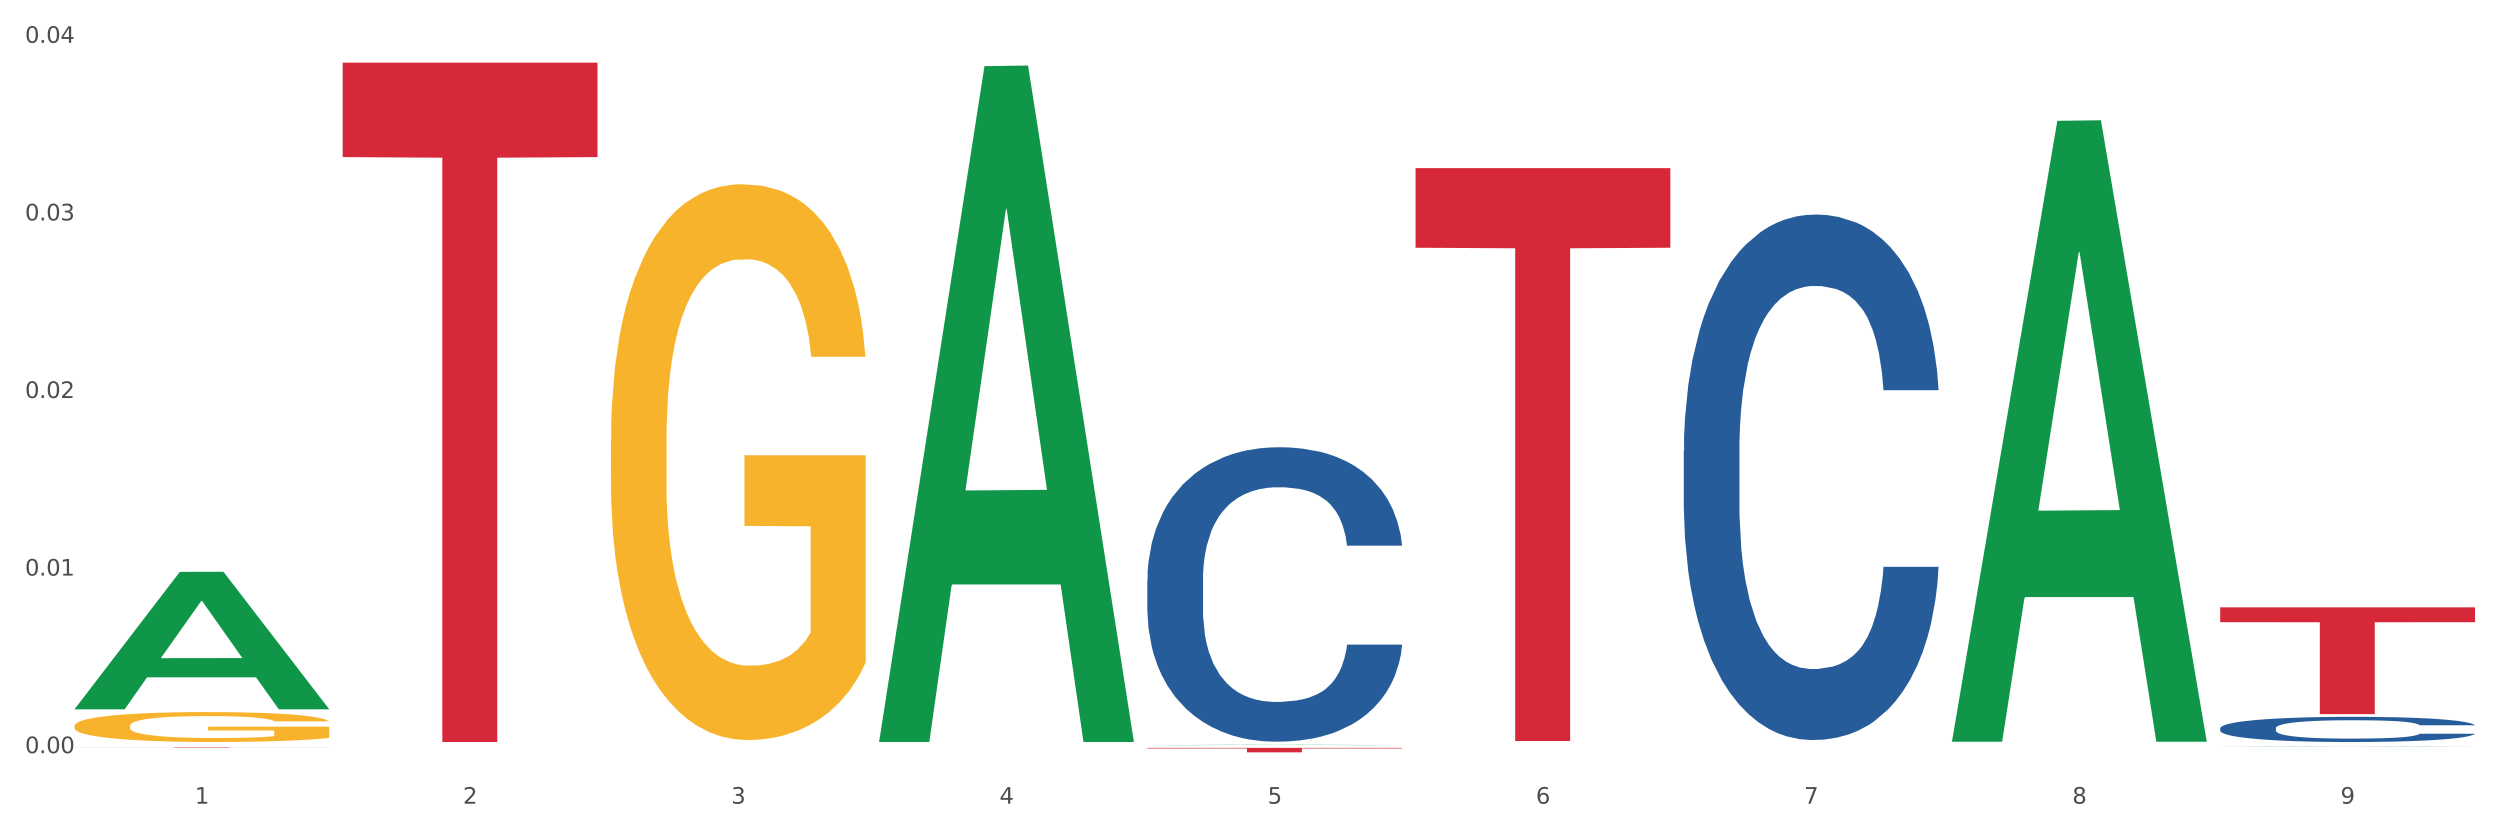 <?xml version="1.0" encoding="utf-8" standalone="no"?>
<!DOCTYPE svg PUBLIC "-//W3C//DTD SVG 1.1//EN"
  "http://www.w3.org/Graphics/SVG/1.1/DTD/svg11.dtd">
<svg xmlns:xlink="http://www.w3.org/1999/xlink" width="1080pt" height="360pt" viewBox="0 0 1080 360" xmlns="http://www.w3.org/2000/svg" version="1.1">
 <rect x="0" y="0" width="1080" height="360" fill="#333333" stroke="none"/>
 <defs>
  <style type="text/css">*{stroke-linejoin: round; stroke-linecap: butt}</style>
 </defs>
 <g id="figure_1">
  <g id="patch_1">
   <path d="M 0 360 
L 1080 360 
L 1080 0 
L 0 0 
z
" style="fill: #ffffff; stroke: #ffffff; stroke-linejoin: miter"/>
  </g>
  <g id="axes_1">
   <g id="matplotlib.axis_1">
    <g id="xtick_1">
     <g id="text_1">
      <!-- 1 -->
      <g style="fill: #4d4d4d" transform="translate(84.159 347.204) scale(0.096 -0.096)">
       <defs>
        <path id="DejaVuSans-31" d="M 794 531 
L 1825 531 
L 1825 4091 
L 703 3866 
L 703 4441 
L 1819 4666 
L 2450 4666 
L 2450 531 
L 3481 531 
L 3481 0 
L 794 0 
L 794 531 
z
" transform="scale(0.016)"/>
       </defs>
       <use xlink:href="#DejaVuSans-31"/>
      </g>
     </g>
    </g>
    <g id="xtick_2">
     <g id="text_2">
      <!-- 2 -->
      <g style="fill: #4d4d4d" transform="translate(200.027 347.204) scale(0.096 -0.096)">
       <defs>
        <path id="DejaVuSans-32" d="M 1228 531 
L 3431 531 
L 3431 0 
L 469 0 
L 469 531 
Q 828 903 1448 1529 
Q 2069 2156 2228 2338 
Q 2531 2678 2651 2914 
Q 2772 3150 2772 3378 
Q 2772 3750 2511 3984 
Q 2250 4219 1831 4219 
Q 1534 4219 1204 4116 
Q 875 4013 500 3803 
L 500 4441 
Q 881 4594 1212 4672 
Q 1544 4750 1819 4750 
Q 2544 4750 2975 4387 
Q 3406 4025 3406 3419 
Q 3406 3131 3298 2873 
Q 3191 2616 2906 2266 
Q 2828 2175 2409 1742 
Q 1991 1309 1228 531 
z
" transform="scale(0.016)"/>
       </defs>
       <use xlink:href="#DejaVuSans-32"/>
      </g>
     </g>
    </g>
    <g id="xtick_3">
     <g id="text_3">
      <!-- 3 -->
      <g style="fill: #4d4d4d" transform="translate(315.896 347.204) scale(0.096 -0.096)">
       <defs>
        <path id="DejaVuSans-33" d="M 2597 2516 
Q 3050 2419 3304 2112 
Q 3559 1806 3559 1356 
Q 3559 666 3084 287 
Q 2609 -91 1734 -91 
Q 1441 -91 1130 -33 
Q 819 25 488 141 
L 488 750 
Q 750 597 1062 519 
Q 1375 441 1716 441 
Q 2309 441 2620 675 
Q 2931 909 2931 1356 
Q 2931 1769 2642 2001 
Q 2353 2234 1838 2234 
L 1294 2234 
L 1294 2753 
L 1863 2753 
Q 2328 2753 2575 2939 
Q 2822 3125 2822 3475 
Q 2822 3834 2567 4026 
Q 2313 4219 1838 4219 
Q 1578 4219 1281 4162 
Q 984 4106 628 3988 
L 628 4550 
Q 988 4650 1302 4700 
Q 1616 4750 1894 4750 
Q 2613 4750 3031 4423 
Q 3450 4097 3450 3541 
Q 3450 3153 3228 2886 
Q 3006 2619 2597 2516 
z
" transform="scale(0.016)"/>
       </defs>
       <use xlink:href="#DejaVuSans-33"/>
      </g>
     </g>
    </g>
    <g id="xtick_4">
     <g id="text_4">
      <!-- 4 -->
      <g style="fill: #4d4d4d" transform="translate(431.765 347.204) scale(0.096 -0.096)">
       <defs>
        <path id="DejaVuSans-34" d="M 2419 4116 
L 825 1625 
L 2419 1625 
L 2419 4116 
z
M 2253 4666 
L 3047 4666 
L 3047 1625 
L 3713 1625 
L 3713 1100 
L 3047 1100 
L 3047 0 
L 2419 0 
L 2419 1100 
L 313 1100 
L 313 1709 
L 2253 4666 
z
" transform="scale(0.016)"/>
       </defs>
       <use xlink:href="#DejaVuSans-34"/>
      </g>
     </g>
    </g>
    <g id="xtick_5">
     <g id="text_5">
      <!-- 5 -->
      <g style="fill: #4d4d4d" transform="translate(547.634 347.204) scale(0.096 -0.096)">
       <defs>
        <path id="DejaVuSans-35" d="M 691 4666 
L 3169 4666 
L 3169 4134 
L 1269 4134 
L 1269 2991 
Q 1406 3038 1543 3061 
Q 1681 3084 1819 3084 
Q 2600 3084 3056 2656 
Q 3513 2228 3513 1497 
Q 3513 744 3044 326 
Q 2575 -91 1722 -91 
Q 1428 -91 1123 -41 
Q 819 9 494 109 
L 494 744 
Q 775 591 1075 516 
Q 1375 441 1709 441 
Q 2250 441 2565 725 
Q 2881 1009 2881 1497 
Q 2881 1984 2565 2268 
Q 2250 2553 1709 2553 
Q 1456 2553 1204 2497 
Q 953 2441 691 2322 
L 691 4666 
z
" transform="scale(0.016)"/>
       </defs>
       <use xlink:href="#DejaVuSans-35"/>
      </g>
     </g>
    </g>
    <g id="xtick_6">
     <g id="text_6">
      <!-- 6 -->
      <g style="fill: #4d4d4d" transform="translate(663.502 347.204) scale(0.096 -0.096)">
       <defs>
        <path id="DejaVuSans-36" d="M 2113 2584 
Q 1688 2584 1439 2293 
Q 1191 2003 1191 1497 
Q 1191 994 1439 701 
Q 1688 409 2113 409 
Q 2538 409 2786 701 
Q 3034 994 3034 1497 
Q 3034 2003 2786 2293 
Q 2538 2584 2113 2584 
z
M 3366 4563 
L 3366 3988 
Q 3128 4100 2886 4159 
Q 2644 4219 2406 4219 
Q 1781 4219 1451 3797 
Q 1122 3375 1075 2522 
Q 1259 2794 1537 2939 
Q 1816 3084 2150 3084 
Q 2853 3084 3261 2657 
Q 3669 2231 3669 1497 
Q 3669 778 3244 343 
Q 2819 -91 2113 -91 
Q 1303 -91 875 529 
Q 447 1150 447 2328 
Q 447 3434 972 4092 
Q 1497 4750 2381 4750 
Q 2619 4750 2861 4703 
Q 3103 4656 3366 4563 
z
" transform="scale(0.016)"/>
       </defs>
       <use xlink:href="#DejaVuSans-36"/>
      </g>
     </g>
    </g>
    <g id="xtick_7">
     <g id="text_7">
      <!-- 7 -->
      <g style="fill: #4d4d4d" transform="translate(779.371 347.204) scale(0.096 -0.096)">
       <defs>
        <path id="DejaVuSans-37" d="M 525 4666 
L 3525 4666 
L 3525 4397 
L 1831 0 
L 1172 0 
L 2766 4134 
L 525 4134 
L 525 4666 
z
" transform="scale(0.016)"/>
       </defs>
       <use xlink:href="#DejaVuSans-37"/>
      </g>
     </g>
    </g>
    <g id="xtick_8">
     <g id="text_8">
      <!-- 8 -->
      <g style="fill: #4d4d4d" transform="translate(895.24 347.204) scale(0.096 -0.096)">
       <defs>
        <path id="DejaVuSans-38" d="M 2034 2216 
Q 1584 2216 1326 1975 
Q 1069 1734 1069 1313 
Q 1069 891 1326 650 
Q 1584 409 2034 409 
Q 2484 409 2743 651 
Q 3003 894 3003 1313 
Q 3003 1734 2745 1975 
Q 2488 2216 2034 2216 
z
M 1403 2484 
Q 997 2584 770 2862 
Q 544 3141 544 3541 
Q 544 4100 942 4425 
Q 1341 4750 2034 4750 
Q 2731 4750 3128 4425 
Q 3525 4100 3525 3541 
Q 3525 3141 3298 2862 
Q 3072 2584 2669 2484 
Q 3125 2378 3379 2068 
Q 3634 1759 3634 1313 
Q 3634 634 3220 271 
Q 2806 -91 2034 -91 
Q 1263 -91 848 271 
Q 434 634 434 1313 
Q 434 1759 690 2068 
Q 947 2378 1403 2484 
z
M 1172 3481 
Q 1172 3119 1398 2916 
Q 1625 2713 2034 2713 
Q 2441 2713 2670 2916 
Q 2900 3119 2900 3481 
Q 2900 3844 2670 4047 
Q 2441 4250 2034 4250 
Q 1625 4250 1398 4047 
Q 1172 3844 1172 3481 
z
" transform="scale(0.016)"/>
       </defs>
       <use xlink:href="#DejaVuSans-38"/>
      </g>
     </g>
    </g>
    <g id="xtick_9">
     <g id="text_9">
      <!-- 9 -->
      <g style="fill: #4d4d4d" transform="translate(1011.108 347.204) scale(0.096 -0.096)">
       <defs>
        <path id="DejaVuSans-39" d="M 703 97 
L 703 672 
Q 941 559 1184 500 
Q 1428 441 1663 441 
Q 2288 441 2617 861 
Q 2947 1281 2994 2138 
Q 2813 1869 2534 1725 
Q 2256 1581 1919 1581 
Q 1219 1581 811 2004 
Q 403 2428 403 3163 
Q 403 3881 828 4315 
Q 1253 4750 1959 4750 
Q 2769 4750 3195 4129 
Q 3622 3509 3622 2328 
Q 3622 1225 3098 567 
Q 2575 -91 1691 -91 
Q 1453 -91 1209 -44 
Q 966 3 703 97 
z
M 1959 2075 
Q 2384 2075 2632 2365 
Q 2881 2656 2881 3163 
Q 2881 3666 2632 3958 
Q 2384 4250 1959 4250 
Q 1534 4250 1286 3958 
Q 1038 3666 1038 3163 
Q 1038 2656 1286 2365 
Q 1534 2075 1959 2075 
z
" transform="scale(0.016)"/>
       </defs>
       <use xlink:href="#DejaVuSans-39"/>
      </g>
     </g>
    </g>
    <g id="xtick_10"/>
    <g id="xtick_11"/>
    <g id="xtick_12"/>
    <g id="xtick_13"/>
    <g id="xtick_14"/>
    <g id="xtick_15"/>
    <g id="xtick_16"/>
    <g id="xtick_17"/>
   </g>
   <g id="matplotlib.axis_2">
    <g id="ytick_1">
     <g id="text_10">
      <!-- 0.00 -->
      <g style="fill: #4d4d4d" transform="translate(10.8 325.371) scale(0.096 -0.096)">
       <defs>
        <path id="DejaVuSans-30" d="M 2034 4250 
Q 1547 4250 1301 3770 
Q 1056 3291 1056 2328 
Q 1056 1369 1301 889 
Q 1547 409 2034 409 
Q 2525 409 2770 889 
Q 3016 1369 3016 2328 
Q 3016 3291 2770 3770 
Q 2525 4250 2034 4250 
z
M 2034 4750 
Q 2819 4750 3233 4129 
Q 3647 3509 3647 2328 
Q 3647 1150 3233 529 
Q 2819 -91 2034 -91 
Q 1250 -91 836 529 
Q 422 1150 422 2328 
Q 422 3509 836 4129 
Q 1250 4750 2034 4750 
z
" transform="scale(0.016)"/>
        <path id="DejaVuSans-2e" d="M 684 794 
L 1344 794 
L 1344 0 
L 684 0 
L 684 794 
z
" transform="scale(0.016)"/>
       </defs>
       <use xlink:href="#DejaVuSans-30"/>
       <use xlink:href="#DejaVuSans-2e" transform="translate(63.623 0)"/>
       <use xlink:href="#DejaVuSans-30" transform="translate(95.41 0)"/>
       <use xlink:href="#DejaVuSans-30" transform="translate(159.033 0)"/>
      </g>
     </g>
    </g>
    <g id="ytick_2">
     <g id="text_11">
      <!-- 0.01 -->
      <g style="fill: #4d4d4d" transform="translate(10.8 248.655) scale(0.096 -0.096)">
       <use xlink:href="#DejaVuSans-30"/>
       <use xlink:href="#DejaVuSans-2e" transform="translate(63.623 0)"/>
       <use xlink:href="#DejaVuSans-30" transform="translate(95.41 0)"/>
       <use xlink:href="#DejaVuSans-31" transform="translate(159.033 0)"/>
      </g>
     </g>
    </g>
    <g id="ytick_3">
     <g id="text_12">
      <!-- 0.02 -->
      <g style="fill: #4d4d4d" transform="translate(10.8 171.939) scale(0.096 -0.096)">
       <use xlink:href="#DejaVuSans-30"/>
       <use xlink:href="#DejaVuSans-2e" transform="translate(63.623 0)"/>
       <use xlink:href="#DejaVuSans-30" transform="translate(95.41 0)"/>
       <use xlink:href="#DejaVuSans-32" transform="translate(159.033 0)"/>
      </g>
     </g>
    </g>
    <g id="ytick_4">
     <g id="text_13">
      <!-- 0.03 -->
      <g style="fill: #4d4d4d" transform="translate(10.8 95.224) scale(0.096 -0.096)">
       <use xlink:href="#DejaVuSans-30"/>
       <use xlink:href="#DejaVuSans-2e" transform="translate(63.623 0)"/>
       <use xlink:href="#DejaVuSans-30" transform="translate(95.41 0)"/>
       <use xlink:href="#DejaVuSans-33" transform="translate(159.033 0)"/>
      </g>
     </g>
    </g>
    <g id="ytick_5">
     <g id="text_14">
      <!-- 0.04 -->
      <g style="fill: #4d4d4d" transform="translate(10.8 18.508) scale(0.096 -0.096)">
       <use xlink:href="#DejaVuSans-30"/>
       <use xlink:href="#DejaVuSans-2e" transform="translate(63.623 0)"/>
       <use xlink:href="#DejaVuSans-30" transform="translate(95.41 0)"/>
       <use xlink:href="#DejaVuSans-34" transform="translate(159.033 0)"/>
      </g>
     </g>
    </g>
    <g id="ytick_6"/>
    <g id="ytick_7"/>
    <g id="ytick_8"/>
    <g id="ytick_9"/>
   </g>
   <g id="PolyCollection_1">
    <path d="M 32.175 306.328 
L 32.288 306.272 
L 77.68 247.043 
L 96.518 246.988 
L 142.25 306.44 
L 120.462 306.44 
L 110.589 292.596 
L 63.722 292.596 
L 63.382 292.819 
L 53.85 306.44 
L 32.175 306.44 
L 32.175 306.328 
L 69.623 284.334 
L 104.689 284.278 
L 87.326 259.66 
L 87.099 259.548 
L 86.872 259.715 
L 69.51 284.278 
L 69.623 284.334 
L 32.175 306.328 
z
" clip-path="url(#p4f36c5c796)" style="fill: #109648"/>
    <path d="M 32.175 313.592 
L 32.305 313.58 
L 32.305 313.155 
L 32.565 312.789 
L 33.864 311.904 
L 35.814 311.172 
L 37.243 310.782 
L 38.673 310.463 
L 40.362 310.145 
L 42.442 309.814 
L 46.211 309.33 
L 48.55 309.082 
L 51.409 308.823 
L 56.607 308.445 
L 60.376 308.232 
L 64.275 308.055 
L 70.643 307.843 
L 74.802 307.748 
L 79.22 307.678 
L 84.548 307.63 
L 88.577 307.618 
L 97.414 307.654 
L 104.952 307.76 
L 108.591 307.843 
L 113.269 307.984 
L 115.739 308.079 
L 119.767 308.268 
L 123.926 308.516 
L 126.785 308.728 
L 131.074 309.13 
L 134.323 309.531 
L 137.312 310.027 
L 138.871 310.369 
L 140.041 310.688 
L 141.081 311.054 
L 142.12 311.632 
L 118.728 311.632 
L 117.818 311.219 
L 116.388 310.829 
L 114.309 310.452 
L 112.49 310.216 
L 109.371 309.92 
L 106.512 309.732 
L 103.522 309.59 
L 99.884 309.472 
L 97.025 309.413 
L 92.996 309.366 
L 85.068 309.377 
L 79.74 309.472 
L 76.101 309.59 
L 73.762 309.696 
L 71.683 309.814 
L 69.343 309.979 
L 66.614 310.227 
L 64.665 310.452 
L 62.715 310.735 
L 61.156 311.018 
L 59.726 311.349 
L 58.557 311.703 
L 57.647 312.069 
L 56.867 312.518 
L 56.217 313.261 
L 56.217 314.878 
L 56.477 315.244 
L 57.127 315.728 
L 57.907 316.094 
L 59.206 316.531 
L 60.376 316.826 
L 62.585 317.251 
L 65.055 317.605 
L 67.004 317.83 
L 68.953 318.019 
L 72.332 318.278 
L 76.101 318.491 
L 79.35 318.621 
L 83.769 318.739 
L 86.758 318.786 
L 89.357 318.809 
L 95.725 318.809 
L 100.274 318.774 
L 105.342 318.691 
L 109.241 318.585 
L 112.49 318.455 
L 116.129 318.243 
L 118.468 318.042 
L 118.468 315.575 
L 89.877 315.563 
L 89.877 313.922 
L 142.25 313.922 
L 142.25 318.739 
L 140.041 318.987 
L 137.572 319.211 
L 134.973 319.412 
L 131.074 319.659 
L 126.395 319.896 
L 122.237 320.061 
L 117.818 320.202 
L 112.62 320.332 
L 105.862 320.45 
L 101.703 320.498 
L 96.505 320.533 
L 90.397 320.545 
L 85.068 320.521 
L 79.87 320.462 
L 74.412 320.356 
L 69.083 320.202 
L 65.055 320.049 
L 61.026 319.86 
L 56.737 319.612 
L 53.358 319.376 
L 50.759 319.164 
L 47.9 318.892 
L 44.781 318.538 
L 42.442 318.219 
L 40.362 317.889 
L 38.153 317.464 
L 36.594 317.098 
L 35.034 316.637 
L 34.124 316.295 
L 33.085 315.764 
L 32.305 315.02 
L 32.175 313.592 
z
" clip-path="url(#p4f36c5c796)" style="fill: #f7b32b"/>
    <path d="M 959.125 314.559 
L 959.255 314.549 
L 959.255 314.271 
L 959.645 313.894 
L 961.076 313.199 
L 962.898 312.673 
L 966.021 312.057 
L 967.712 311.799 
L 969.924 311.511 
L 974.478 311.044 
L 979.683 310.647 
L 983.326 310.429 
L 986.058 310.29 
L 992.173 310.042 
L 995.686 309.933 
L 999.33 309.843 
L 1002.452 309.784 
L 1007.657 309.714 
L 1011.82 309.684 
L 1016.635 309.674 
L 1020.668 309.684 
L 1026.003 309.724 
L 1033.809 309.843 
L 1036.802 309.913 
L 1040.835 310.032 
L 1044.999 310.191 
L 1048.382 310.35 
L 1052.285 310.578 
L 1056.319 310.876 
L 1060.222 311.253 
L 1062.955 311.6 
L 1065.167 311.968 
L 1067.118 312.414 
L 1068.549 312.901 
L 1069.2 313.308 
L 1045.389 313.308 
L 1044.739 312.941 
L 1043.438 312.543 
L 1042.137 312.275 
L 1040.705 312.057 
L 1038.493 311.809 
L 1036.542 311.65 
L 1033.289 311.461 
L 1030.296 311.342 
L 1027.824 311.273 
L 1024.832 311.213 
L 1018.456 311.154 
L 1013.902 311.154 
L 1011.04 311.173 
L 1007.527 311.223 
L 1004.534 311.293 
L 1001.021 311.412 
L 998.289 311.541 
L 995.556 311.71 
L 993.995 311.829 
L 991.653 312.047 
L 990.092 312.226 
L 988.01 312.534 
L 986.839 312.752 
L 984.757 313.318 
L 983.846 313.735 
L 983.456 314.023 
L 983.196 314.34 
L 983.196 315.889 
L 983.976 316.584 
L 984.627 316.882 
L 985.668 317.219 
L 987.619 317.656 
L 990.482 318.083 
L 993.474 318.391 
L 995.947 318.579 
L 998.289 318.718 
L 1000.631 318.827 
L 1003.493 318.927 
L 1005.835 318.986 
L 1009.348 319.046 
L 1013.512 319.076 
L 1016.765 319.076 
L 1023.4 319.026 
L 1026.393 318.976 
L 1029.255 318.907 
L 1032.378 318.798 
L 1034.85 318.678 
L 1036.282 318.589 
L 1038.624 318.401 
L 1040.445 318.202 
L 1042.006 317.974 
L 1043.047 317.775 
L 1044.218 317.477 
L 1045.129 317.14 
L 1045.389 316.961 
L 1069.2 316.961 
L 1068.68 317.318 
L 1067.769 317.666 
L 1065.947 318.132 
L 1064.516 318.401 
L 1062.304 318.728 
L 1059.962 319.006 
L 1056.709 319.314 
L 1053.717 319.542 
L 1050.594 319.741 
L 1047.211 319.919 
L 1041.096 320.168 
L 1038.884 320.237 
L 1034.2 320.356 
L 1030.557 320.426 
L 1025.222 320.495 
L 1019.757 320.535 
L 1014.032 320.545 
L 1008.958 320.525 
L 1003.363 320.465 
L 999.85 320.406 
L 995.947 320.316 
L 991.393 320.178 
L 987.099 320.009 
L 983.065 319.81 
L 979.292 319.582 
L 975.779 319.324 
L 971.225 318.897 
L 967.842 318.48 
L 965.37 318.093 
L 963.679 317.765 
L 961.987 317.348 
L 961.076 317.06 
L 959.645 316.365 
L 959.125 315.72 
L 959.125 314.559 
z
" clip-path="url(#p4f36c5c796)" style="fill: #255c99"/>
    <path d="M 263.912 190.542 
L 264.042 190.322 
L 264.042 182.427 
L 264.302 175.629 
L 265.602 159.181 
L 267.551 145.584 
L 268.981 138.347 
L 270.41 132.425 
L 272.1 126.504 
L 274.179 120.363 
L 277.948 111.372 
L 280.287 106.766 
L 283.146 101.942 
L 288.345 94.924 
L 292.114 90.976 
L 296.012 87.687 
L 302.38 83.739 
L 306.539 81.985 
L 310.958 80.669 
L 316.286 79.791 
L 320.315 79.572 
L 329.152 80.23 
L 336.689 82.204 
L 340.328 83.739 
L 345.007 86.371 
L 347.476 88.125 
L 351.505 91.634 
L 355.663 96.24 
L 358.523 100.187 
L 362.811 107.643 
L 366.06 115.1 
L 369.049 124.311 
L 370.609 130.671 
L 371.778 136.592 
L 372.818 143.391 
L 373.858 154.137 
L 350.465 154.137 
L 349.555 146.461 
L 348.126 139.224 
L 346.047 132.206 
L 344.227 127.82 
L 341.108 122.337 
L 338.249 118.828 
L 335.26 116.196 
L 331.621 114.003 
L 328.762 112.907 
L 324.733 112.03 
L 316.806 112.249 
L 311.477 114.003 
L 307.839 116.196 
L 305.499 118.17 
L 303.42 120.363 
L 301.081 123.434 
L 298.352 128.039 
L 296.402 132.206 
L 294.453 137.469 
L 292.893 142.733 
L 291.464 148.873 
L 290.294 155.453 
L 289.384 162.251 
L 288.605 170.585 
L 287.955 184.401 
L 287.955 214.446 
L 288.215 221.245 
L 288.865 230.236 
L 289.644 237.035 
L 290.944 245.149 
L 292.114 250.632 
L 294.323 258.527 
L 296.792 265.106 
L 298.741 269.273 
L 300.691 272.782 
L 304.07 277.607 
L 307.839 281.554 
L 311.088 283.967 
L 315.506 286.16 
L 318.495 287.037 
L 321.094 287.476 
L 327.462 287.476 
L 332.011 286.818 
L 337.079 285.282 
L 340.978 283.309 
L 344.227 280.896 
L 347.866 276.949 
L 350.205 273.221 
L 350.205 227.385 
L 321.614 227.166 
L 321.614 196.682 
L 373.988 196.682 
L 373.988 286.16 
L 371.778 290.765 
L 369.309 294.932 
L 366.71 298.66 
L 362.811 303.266 
L 358.133 307.652 
L 353.974 310.722 
L 349.555 313.354 
L 344.357 315.766 
L 337.599 317.959 
L 333.44 318.837 
L 328.242 319.494 
L 322.134 319.714 
L 316.806 319.275 
L 311.607 318.179 
L 306.149 316.205 
L 300.821 313.354 
L 296.792 310.503 
L 292.763 306.994 
L 288.475 302.388 
L 285.096 298.002 
L 282.497 294.055 
L 279.637 289.011 
L 276.518 282.431 
L 274.179 276.51 
L 272.1 270.37 
L 269.891 262.475 
L 268.331 255.676 
L 266.772 247.123 
L 265.862 240.763 
L 264.822 230.894 
L 264.042 217.078 
L 263.912 190.542 
z
" clip-path="url(#p4f36c5c796)" style="fill: #f7b32b"/>
    <path d="M 495.65 250.364 
L 495.78 250.248 
L 495.78 246.995 
L 496.17 242.58 
L 497.602 234.448 
L 499.423 228.291 
L 502.546 221.088 
L 504.237 218.067 
L 506.449 214.698 
L 511.003 209.238 
L 516.208 204.59 
L 519.851 202.035 
L 522.583 200.408 
L 528.698 197.504 
L 532.212 196.226 
L 535.855 195.18 
L 538.977 194.483 
L 544.182 193.67 
L 548.345 193.321 
L 553.16 193.205 
L 557.193 193.321 
L 562.528 193.786 
L 570.335 195.18 
L 573.327 195.993 
L 577.361 197.388 
L 581.524 199.246 
L 584.907 201.105 
L 588.81 203.777 
L 592.844 207.263 
L 596.747 211.677 
L 599.48 215.743 
L 601.692 220.042 
L 603.643 225.27 
L 605.075 230.963 
L 605.725 235.726 
L 581.915 235.726 
L 581.264 231.427 
L 579.963 226.78 
L 578.662 223.643 
L 577.23 221.088 
L 575.019 218.183 
L 573.067 216.324 
L 569.814 214.117 
L 566.821 212.723 
L 564.349 211.91 
L 561.357 211.213 
L 554.981 210.516 
L 550.427 210.516 
L 547.565 210.748 
L 544.052 211.329 
L 541.059 212.142 
L 537.546 213.536 
L 534.814 215.046 
L 532.081 217.021 
L 530.52 218.416 
L 528.178 220.971 
L 526.617 223.063 
L 524.535 226.664 
L 523.364 229.22 
L 521.282 235.842 
L 520.371 240.722 
L 519.981 244.091 
L 519.721 247.808 
L 519.721 265.932 
L 520.501 274.064 
L 521.152 277.55 
L 522.193 281.5 
L 524.145 286.611 
L 527.007 291.607 
L 530 295.208 
L 532.472 297.416 
L 534.814 299.042 
L 537.156 300.32 
L 540.018 301.482 
L 542.36 302.179 
L 545.873 302.876 
L 550.037 303.225 
L 553.29 303.225 
L 559.925 302.644 
L 562.918 302.063 
L 565.781 301.25 
L 568.903 299.972 
L 571.375 298.578 
L 572.807 297.532 
L 575.149 295.325 
L 576.97 293.001 
L 578.532 290.329 
L 579.573 288.006 
L 580.744 284.52 
L 581.654 280.57 
L 581.915 278.479 
L 605.725 278.479 
L 605.205 282.661 
L 604.294 286.728 
L 602.472 292.188 
L 601.041 295.325 
L 598.829 299.159 
L 596.487 302.411 
L 593.234 306.013 
L 590.242 308.685 
L 587.119 311.009 
L 583.736 313.1 
L 577.621 316.004 
L 575.409 316.817 
L 570.725 318.212 
L 567.082 319.025 
L 561.747 319.838 
L 556.282 320.303 
L 550.557 320.419 
L 545.483 320.187 
L 539.888 319.489 
L 536.375 318.792 
L 532.472 317.747 
L 527.918 316.12 
L 523.624 314.145 
L 519.591 311.822 
L 515.817 309.15 
L 512.304 306.129 
L 507.75 301.134 
L 504.367 296.254 
L 501.895 291.723 
L 500.204 287.889 
L 498.512 283.01 
L 497.602 279.641 
L 496.17 271.508 
L 495.65 263.957 
L 495.65 250.364 
z
" clip-path="url(#p4f36c5c796)" style="fill: #255c99"/>
    <path d="M 32.175 322.75 
L 142.25 322.75 
L 142.25 322.781 
L 98.951 322.781 
L 98.951 322.972 
L 75.214 322.972 
L 75.214 322.781 
L 32.175 322.781 
L 32.175 322.75 
L 32.175 322.75 
z
" clip-path="url(#p4f36c5c796)" style="fill: #d62839"/>
    <path d="M 148.044 27.076 
L 258.119 27.076 
L 258.119 67.859 
L 214.819 68.134 
L 214.819 320.545 
L 191.083 320.545 
L 191.083 68.134 
L 148.044 67.859 
L 148.044 27.352 
L 148.044 27.076 
z
" clip-path="url(#p4f36c5c796)" style="fill: #d62839"/>
    <path d="M 727.387 194.684 
L 727.517 194.477 
L 727.517 188.672 
L 727.908 180.793 
L 729.339 166.28 
L 731.161 155.291 
L 734.283 142.437 
L 735.975 137.046 
L 738.187 131.033 
L 742.741 121.289 
L 747.945 112.996 
L 751.588 108.434 
L 754.321 105.532 
L 760.436 100.348 
L 763.949 98.068 
L 767.592 96.202 
L 770.715 94.958 
L 775.919 93.506 
L 780.083 92.884 
L 784.897 92.677 
L 788.931 92.884 
L 794.265 93.714 
L 802.072 96.202 
L 805.065 97.653 
L 809.098 100.141 
L 813.262 103.458 
L 816.645 106.776 
L 820.548 111.544 
L 824.581 117.764 
L 828.485 125.643 
L 831.217 132.899 
L 833.429 140.571 
L 835.381 149.901 
L 836.812 160.06 
L 837.463 168.56 
L 813.652 168.56 
L 813.001 160.889 
L 811.7 152.596 
L 810.399 146.998 
L 808.968 142.437 
L 806.756 137.253 
L 804.804 133.936 
L 801.551 129.997 
L 798.559 127.509 
L 796.087 126.057 
L 793.094 124.813 
L 786.719 123.569 
L 782.165 123.569 
L 779.302 123.984 
L 775.789 125.021 
L 772.797 126.472 
L 769.284 128.96 
L 766.551 131.655 
L 763.819 135.18 
L 762.257 137.668 
L 759.915 142.229 
L 758.354 145.961 
L 756.272 152.389 
L 755.101 156.95 
L 753.019 168.768 
L 752.109 177.476 
L 751.718 183.488 
L 751.458 190.123 
L 751.458 222.467 
L 752.239 236.98 
L 752.889 243.2 
L 753.93 250.249 
L 755.882 259.372 
L 758.744 268.287 
L 761.737 274.714 
L 764.209 278.654 
L 766.551 281.556 
L 768.893 283.837 
L 771.756 285.91 
L 774.098 287.154 
L 777.611 288.398 
L 781.774 289.02 
L 785.027 289.02 
L 791.663 287.983 
L 794.656 286.947 
L 797.518 285.495 
L 800.641 283.215 
L 803.113 280.727 
L 804.544 278.861 
L 806.886 274.922 
L 808.708 270.775 
L 810.269 266.006 
L 811.31 261.86 
L 812.481 255.64 
L 813.392 248.59 
L 813.652 244.858 
L 837.463 244.858 
L 836.942 252.322 
L 836.031 259.579 
L 834.21 269.324 
L 832.779 274.922 
L 830.567 281.763 
L 828.225 287.569 
L 824.972 293.996 
L 821.979 298.765 
L 818.856 302.911 
L 815.474 306.643 
L 809.358 311.827 
L 807.146 313.278 
L 802.462 315.766 
L 798.819 317.217 
L 793.485 318.669 
L 788.02 319.498 
L 782.295 319.705 
L 777.22 319.291 
L 771.626 318.047 
L 768.113 316.803 
L 764.209 314.937 
L 759.655 312.034 
L 755.362 308.509 
L 751.328 304.363 
L 747.555 299.594 
L 744.042 294.203 
L 739.488 285.288 
L 736.105 276.58 
L 733.633 268.494 
L 731.941 261.652 
L 730.25 252.944 
L 729.339 246.932 
L 727.908 232.419 
L 727.387 218.942 
L 727.387 194.684 
z
" clip-path="url(#p4f36c5c796)" style="fill: #255c99"/>
    <path d="M 611.519 72.634 
L 721.594 72.634 
L 721.594 107.026 
L 678.294 107.258 
L 678.294 320.112 
L 654.557 320.112 
L 654.557 107.258 
L 611.519 107.026 
L 611.519 72.867 
L 611.519 72.634 
z
" clip-path="url(#p4f36c5c796)" style="fill: #d62839"/>
    <path d="M 959.125 322.609 
L 959.238 322.608 
L 1004.63 322.461 
L 1023.468 322.461 
L 1069.2 322.609 
L 1047.412 322.609 
L 1037.539 322.574 
L 990.672 322.574 
L 990.332 322.575 
L 980.799 322.609 
L 959.125 322.609 
L 959.125 322.609 
L 996.573 322.554 
L 1031.638 322.554 
L 1014.276 322.493 
L 1014.049 322.492 
L 1013.822 322.493 
L 996.46 322.554 
L 996.573 322.554 
L 959.125 322.609 
z
" clip-path="url(#p4f36c5c796)" style="fill: #109648"/>
    <path d="M 843.256 319.937 
L 843.369 319.685 
L 888.761 52.2 
L 907.599 51.948 
L 953.331 320.442 
L 931.543 320.442 
L 921.67 257.919 
L 874.803 257.919 
L 874.463 258.928 
L 864.931 320.442 
L 843.256 320.442 
L 843.256 319.937 
L 880.704 220.607 
L 915.77 220.355 
L 898.407 109.176 
L 898.18 108.672 
L 897.953 109.428 
L 880.591 220.355 
L 880.704 220.607 
L 843.256 319.937 
z
" clip-path="url(#p4f36c5c796)" style="fill: #109648"/>
    <path d="M 495.65 321.893 
L 495.763 321.893 
L 541.155 321.724 
L 559.993 321.723 
L 605.725 321.893 
L 583.937 321.893 
L 574.064 321.854 
L 527.197 321.854 
L 526.857 321.854 
L 517.324 321.893 
L 495.65 321.893 
L 495.65 321.893 
L 533.098 321.83 
L 568.163 321.83 
L 550.801 321.76 
L 550.574 321.759 
L 550.347 321.76 
L 532.985 321.83 
L 533.098 321.83 
L 495.65 321.893 
z
" clip-path="url(#p4f36c5c796)" style="fill: #109648"/>
    <path d="M 379.781 319.996 
L 379.895 319.722 
L 425.286 28.579 
L 444.124 28.305 
L 489.856 320.545 
L 468.068 320.545 
L 458.196 252.493 
L 411.328 252.493 
L 410.988 253.59 
L 401.456 320.545 
L 379.781 320.545 
L 379.781 319.996 
L 417.229 211.881 
L 452.295 211.607 
L 434.932 90.595 
L 434.705 90.046 
L 434.478 90.869 
L 417.116 211.607 
L 417.229 211.881 
L 379.781 319.996 
z
" clip-path="url(#p4f36c5c796)" style="fill: #109648"/>
    <path d="M 495.65 323.072 
L 605.725 323.072 
L 605.725 323.342 
L 562.425 323.343 
L 562.425 325.012 
L 538.689 325.012 
L 538.689 323.343 
L 495.65 323.342 
L 495.65 323.074 
L 495.65 323.072 
z
" clip-path="url(#p4f36c5c796)" style="fill: #d62839"/>
    <path d="M 959.125 262.369 
L 1069.2 262.369 
L 1069.2 268.779 
L 1025.9 268.822 
L 1025.9 308.496 
L 1002.164 308.496 
L 1002.164 268.822 
L 959.125 268.779 
L 959.125 262.412 
L 959.125 262.369 
z
" clip-path="url(#p4f36c5c796)" style="fill: #d62839"/>
   </g>
  </g>
 </g>
 <defs>
  <clipPath id="p4f36c5c796">
   <rect x="32.175" y="12.179" width="1037.025" height="327.73"/>
  </clipPath>
 </defs>
</svg>
